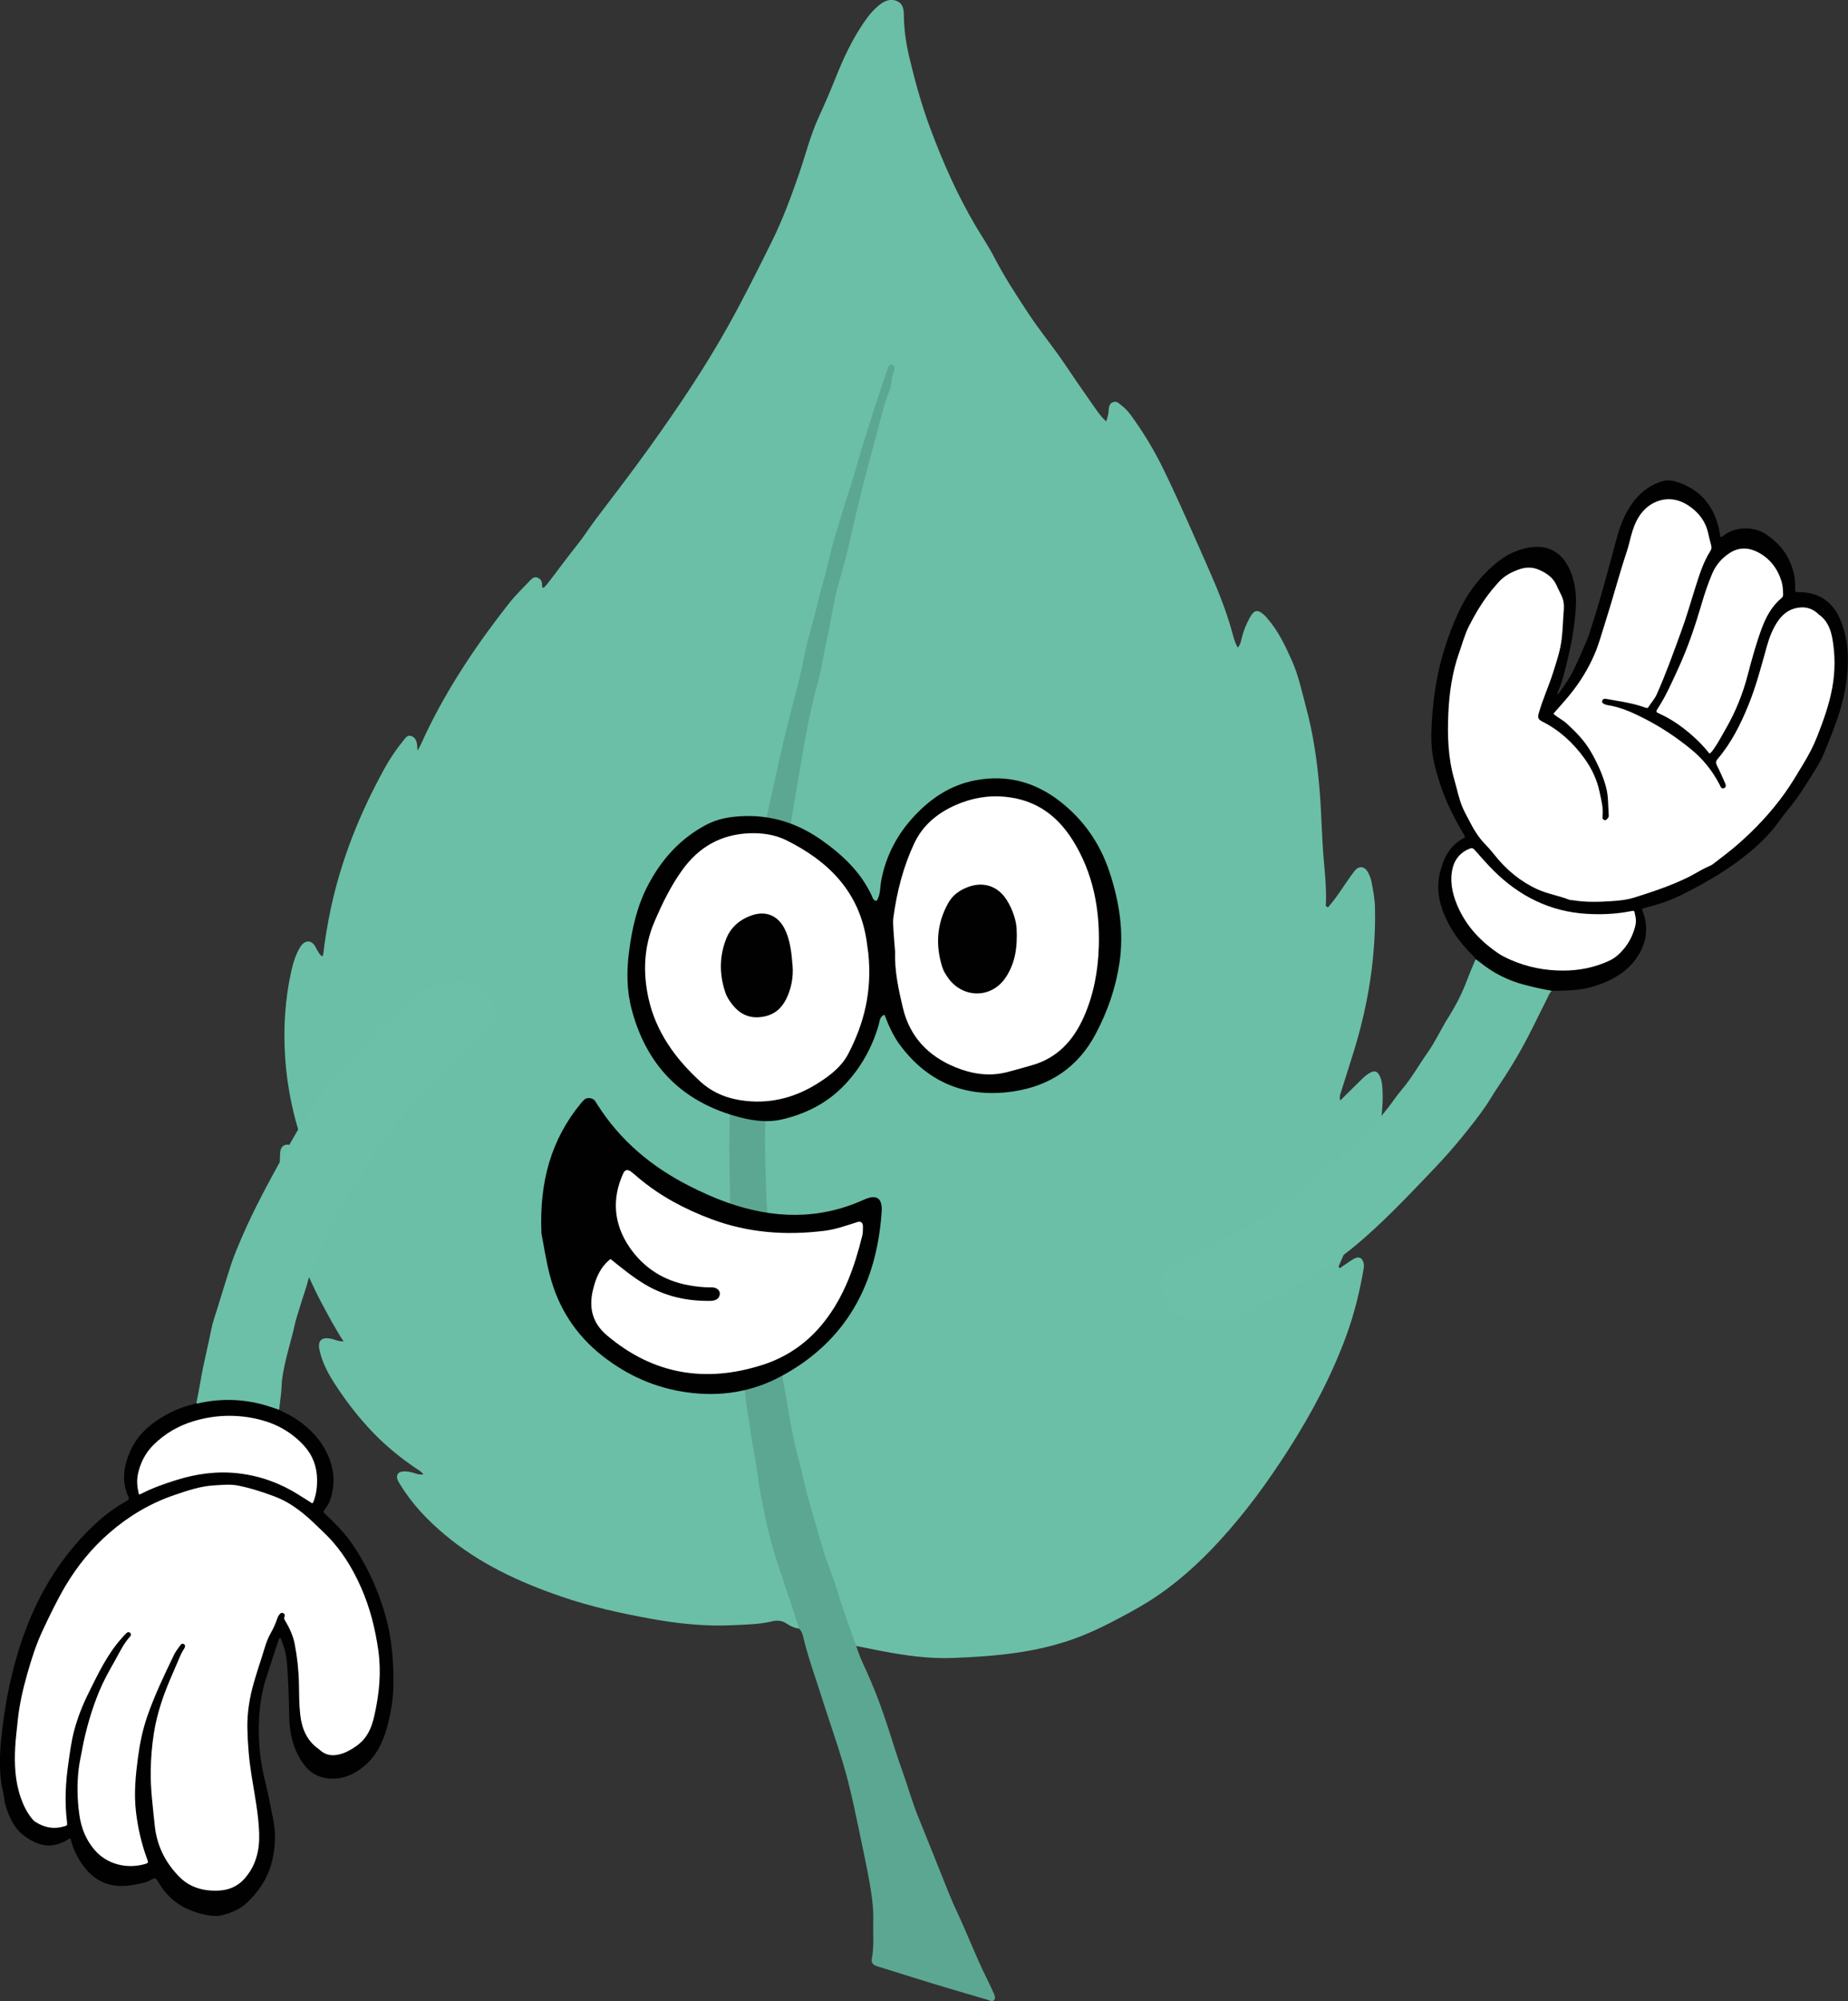 <?xml version="1.0" encoding="UTF-8"?>
<svg xmlns="http://www.w3.org/2000/svg" id="Layer_2" viewBox="0 0 418.49 453.04">
  <rect x="0" y="0" width="418.49" height="453.04" fill="#333333" stroke="none"/>
  <defs>
    <style>.cls-1{fill:#010101;}.cls-2{fill:#020101;}.cls-3{fill:#fff;}.cls-4{fill:#6cc0a8;}.cls-5{fill:#6bbfa6;}.cls-6{fill:#5ca791;}</style>
  </defs>
  <g id="Ansiktsuttrykk">
    <g>
      <g id="LEAF">
        <path class="cls-5" d="M193.91,372.61c1.93,.38,3.86,.78,5.79,1.15,5.31,1.01,10.68,1.77,16.08,1.56,9.46-.36,18.88-1.17,27.89-4.5,4.21-1.56,8.17-3.62,12.1-5.76,1.43-.78,2.84-1.59,4.22-2.45,6.1-3.81,11.39-8.57,16.24-13.87,5.83-6.36,10.9-13.3,15.53-20.55,5.29-8.29,9.91-16.93,13.26-26.22,1.72-4.77,2.9-9.66,3.77-14.64,.07-.39,.11-.82,.05-1.21-.24-1.41-1.16-1.84-2.39-1.08-1.06,.65-2.08,1.39-3.06,2.05-.32-.28-.24-.46-.17-.61,2.17-4.76,3.87-9.7,5.52-14.66,1.75-5.25,2.86-10.64,3.7-16.09,.47-3.04,.81-6.1,.63-9.19-.06-1.05-.17-2.09-.66-3.04-.53-1.03-1.09-1.2-2.13-.67-.84,.43-1.5,1.09-2.16,1.74-1.49,1.45-2.97,2.92-4.62,4.55-.28-.95,.1-1.61,.29-2.26,.97-3.16,2.02-6.3,2.98-9.47,2.07-6.85,3.52-13.83,4.19-20.95,.35-3.7,.51-7.41,.41-11.13-.05-1.99-.44-3.92-.82-5.85-.13-.67-.42-1.33-.74-1.95-.73-1.43-2.06-1.62-3.05-.36-1.14,1.46-2.15,3.03-3.21,4.56-.89,1.28-1.8,2.54-2.81,3.68-.69-.19-.48-.69-.47-1.04,.1-3.03-.16-6.04-.44-9.04-.53-5.61-.54-11.24-1.03-16.85-.53-6.19-1.4-12.31-3.03-18.34-.97-3.59-1.71-7.23-3.24-10.64-1.5-3.34-3.06-6.65-5.5-9.45-.19-.22-.37-.45-.58-.65-1.61-1.54-2.42-1.42-3.46,.5-.75,1.38-1.36,2.82-1.74,4.36-.19,.76-.27,1.59-.95,2.36-.75-1.29-1.03-2.64-1.39-3.93-1.32-4.65-3.11-9.12-5.06-13.53-3.36-7.59-6.64-15.22-10.27-22.69-2.16-4.45-4.69-8.69-7.64-12.66-.56-.75-1.2-1.43-1.94-1.99-.58-.44-1.12-1.12-1.99-.75-.83,.35-.91,1.15-.95,1.91-.04,.76-.23,1.48-.54,2.44-1.25-1.1-2.09-2.4-2.97-3.64-2.18-3.08-4.3-6.2-6.42-9.33-2.67-3.95-5.72-7.63-8.33-11.6-2.71-4.12-5.41-8.25-7.68-12.65-1.22-2.37-2.73-4.59-4.1-6.89-4.22-7.12-7.54-14.65-10.42-22.4-1.94-5.23-3.42-10.61-4.71-16.03-.73-3.09-1.18-6.27-1.21-9.48-.01-1.29-.23-2.54-1.49-3.11-1.31-.59-2.61-.23-3.76,.63-1.61,1.2-2.83,2.74-3.94,4.38-2.58,3.82-4.52,7.97-6.22,12.24-1.21,3.02-2.49,6.01-3.85,8.96-1.91,4.13-2.98,8.54-4.46,12.82-1.8,5.22-3.71,10.39-6.16,15.34-3.23,6.5-6.46,13-10.01,19.34-5.23,9.34-11.2,18.19-17.42,26.89-3.99,5.58-8.15,11.02-12.3,16.47-1.55,2.03-2.91,4.21-4.51,6.2-2.26,2.81-4.35,5.73-6.57,8.57-.28,.36-.61,.67-.91,.98-.46-.18-.31-.52-.32-.76-.02-.7-.28-1.22-.94-1.53-.73-.34-1.26,.06-1.7,.52-1.64,1.73-3.37,3.38-4.84,5.25-7.28,9.24-13.81,18.97-18.9,29.61-.59,1.24-1.08,2.52-1.83,3.73-.05-.55-.04-1.12-.15-1.66-.16-.77-.52-1.43-1.36-1.66-.8-.21-1.18,.41-1.56,.88-1.66,2.03-3.15,4.19-4.4,6.48-5.56,10.07-9.82,20.63-12.21,31.93-.72,3.41-1.29,6.83-1.69,10.29,0,.09-.12,.16-.25,.32-.72-.53-1.06-1.35-1.46-2.09-1.02-1.92-2.59-1.48-3.49-.01-1.04,1.71-1.6,3.61-2.03,5.53-1.41,6.33-1.8,12.77-1.39,19.22,.49,7.75,2.22,15.26,4.98,22.52,.04,.1,.02,.22,.06,.54-1.07-.51-1.82-1.25-2.6-1.96-.74-.68-1.52-1.47-2.59-.99-.97,.44-.96,1.51-1.01,2.44-.19,4.1,.45,8.11,1.43,12.06,1.81,7.36,4.38,14.44,7.96,21.14,1.55,2.91,3.09,5.84,5.01,8.76-1.17,.06-2.03-.46-2.95-.63-2-.37-2.92,.46-2.52,2.44,.64,3.2,2.25,5.97,4.02,8.63,2.45,3.67,5.17,7.15,8.25,10.33,2.88,2.98,6.08,5.57,9.49,7.9,.56,.38,1.2,.69,1.79,1.41-.98,.22-1.7-.19-2.41-.37-.74-.19-1.48-.33-2.23-.26-1.08,.09-1.56,.78-1.24,1.79,.12,.38,.36,.73,.57,1.07,2.67,4.43,6.18,8.11,10.12,11.42,7.82,6.57,16.88,10.77,26.46,14.05,6.61,2.27,13.41,3.77,20.26,5.01,6.06,1.1,12.19,1.76,18.36,1.46,3-.14,6.03-.15,9-.86,1.14-.27,2.24-.28,3.33,.47,.84,.58,1.81,1.05,2.88,1.16,.54-.82,.04-1.58-.19-2.32-1.52-4.82-3.17-9.6-4.72-14.41-1.86-5.72-2.91-11.61-3.82-17.52-.79-5.11-1.84-10.18-2.49-15.31-.95-7.49-1.76-14.99-2.59-22.49-.77-6.94-.53-13.92-1.05-20.86-.65-8.76-.41-17.54-.24-26.3,.23-11.55,1.24-23.04,3.06-34.48,2.54-15.96,5.18-31.9,9.16-47.56,3.41-13.4,6.37-26.9,10.05-40.24,3.88-14.06,8.22-27.97,12.83-41.8,.17-.52,.31-1.06,.76-1.47-.26,1.42-.35,2.86-.8,4.23-3.7,11.4-6.28,23.08-9.12,34.71-1.74,7.11-3.68,14.16-5.08,21.36-2.51,12.88-5.7,25.63-7.66,38.62-1.52,10.11-2.59,20.28-3.83,30.42-1.4,11.42-1.86,22.89-2.2,34.38-.13,4.47-.32,8.94-.24,13.4,.17,8.76,.52,17.51,1.26,26.25,.62,7.29,1.08,14.6,2.23,21.83,1.3,8.14,2.62,16.27,4.71,24.28,1.84,7.03,3.7,14.05,6.05,20.91,1.88,5.49,3.55,11.06,5.63,16.49,.26,.69,.38,1.49,1.22,1.79Z"></path>
        <path class="cls-6" d="M193.91,372.61c-1.46-4.15-3.06-8.25-4.29-12.48-.58-2-1.35-3.94-2.07-5.89-1.2-3.26-2.06-6.63-3.06-9.95-.97-3.2-1.85-6.43-2.59-9.7-.64-2.81-1.45-5.57-2.08-8.4-.8-3.61-1.31-7.27-1.99-10.89-.79-4.14-1.35-8.31-1.8-12.5-.41-3.73-.72-7.46-1.07-11.2-.31-3.33-.33-6.69-.96-9.99-.02-.11-.03-.23-.02-.35,.22-3.48-.28-6.95-.42-10.42-.23-5.92-.44-11.83-.23-17.74,.15-4.35,.11-8.7,.37-13.03,.14-2.31,.11-4.63,.31-6.93,.31-3.57,.42-7.16,.75-10.72,.24-2.57,.37-5.16,.83-7.74,.44-2.47,.58-5.05,.9-7.56,.45-3.49,.72-6.99,1.24-10.48,.43-2.85,.72-5.72,1.13-8.57,.47-3.31,1.01-6.61,1.61-9.9,.79-4.37,1.42-8.77,2.28-13.12,.74-3.74,1.61-7.46,2.6-11.14,.63-2.35,.99-4.74,1.49-7.11,.71-3.33,1.34-6.68,1.97-10.02,.87-4.55,2.45-8.92,3.44-13.44,.97-4.4,2-8.79,3.1-13.15,1.34-5.27,2.82-10.49,4.17-15.76,.51-1.96,1.05-3.9,1.81-5.79,.63-1.55,.52-3.31,1.17-4.88,.18-.44,.1-.99-.42-1.19-.61-.23-.82,.31-.98,.72-.35,.91-.66,1.85-.97,2.78-2.38,7.14-4.71,14.29-6.75,21.53-.7,2.49-1.61,4.94-2.34,7.43-1.14,3.88-2.46,7.71-3.33,11.67-.76,3.44-1.86,6.81-2.65,10.24-.86,3.77-2.13,7.44-2.85,11.25-1.25,6.65-3.28,13.11-4.79,19.7-1.45,6.3-2.79,12.63-4.22,18.93-1.1,4.85-1.64,9.78-2.62,14.65-.7,3.44-1.32,6.92-1.72,10.4-.42,3.67-1.13,7.29-1.58,10.96-.26,2.1-.46,4.24-.9,6.33-.04,.17-.07,.35-.05,.52,.19,2.33-.24,4.63-.43,6.93-.27,3.36-.06,6.73-.32,10.07-.68,8.88-.36,17.76-.21,26.63,.09,5.49,.48,10.98,.68,16.48,.11,3.09,.43,6.21,.86,9.3,.23,1.64,.42,3.32,.49,5,.1,2.18,.42,4.36,.8,6.52,.26,1.48,.37,2.99,.5,4.47,.25,3,.88,5.93,1.26,8.91,.43,3.37,1.23,6.69,1.64,10.07,.42,3.43,1.16,6.82,1.87,10.21,1.48,7.05,4.06,13.76,6.27,20.59,.41,1.27,.81,2.54,1.21,3.81,.81,.81,.96,1.95,1.21,2.95,1,4,2.42,7.87,3.66,11.79,1.64,5.2,3.47,10.35,5.04,15.57,1.85,6.11,3.04,12.39,4.36,18.64,.86,4.09,1.75,8.17,2.27,12.32,.19,1.56,.32,3.12,.27,4.69-.08,2.95,.22,5.92-.33,8.86-.19,1.03,.5,1.4,1.36,1.67,4.22,1.29,8.42,2.65,12.64,3.93,4.11,1.25,8.23,2.44,12.35,3.65,.42,.12,.87,.51,1.29,.07,.43-.45,.24-.98,.02-1.46-.5-1.11-1-2.22-1.55-3.31-2.52-5.04-4.5-10.32-6.9-15.41-1.31-2.78-2.4-5.66-3.55-8.52-1.72-4.25-3.39-8.52-5.13-12.76-1.39-3.39-2.35-6.92-3.59-10.36-1.19-3.27-2.19-6.61-3.27-9.92-1.19-3.64-2.48-7.25-4-10.77-1.1-2.56-2.39-5.03-3.2-7.71Z"></path>
      </g>
      <g id="Right_Arm">
        <path class="cls-4" d="M351.43,224.3c-.59,.49-.8,1.22-1.13,1.86-1.42,2.78-2.76,5.6-4.19,8.37-2.16,4.18-4.62,8.19-7.26,12.09-.7,1.03-1.31,2.13-2,3.17-1.9,2.84-4.04,5.5-6.21,8.15-3.44,4.22-7.27,8.08-11.03,11.99-2.7,2.81-5.45,5.56-8.31,8.2-3,2.77-6.11,5.41-9.49,7.72-1.94,1.33-3.92,2.6-5.95,3.8-2.78,1.65-5.54,3.35-8.43,4.81-2.13,1.07-4.16,2.35-6.27,3.45-.77,.4-1.65,.6-2.51,.79-2.2,.48-4.42,.74-6.68,.56-1.86-.15-3.65-.58-5.18-1.67-2.58-1.84-3.78-4.43-3.79-7.57,0-.96,.49-1.77,1.19-2.41,.57-.52,1.21-.93,1.93-1.25,1.74-.79,3.49-1.55,5.13-2.55,.94-.57,1.91-1.1,2.93-1.53,1.5-.62,2.81-1.6,4.23-2.37,6.24-3.33,12.17-7.16,17.75-11.5,2.41-1.87,4.57-4.04,6.84-6.07,2.77-2.47,5.46-5.02,8.04-7.69,1.12-1.16,2.14-2.42,3.14-3.69,1.12-1.41,2.1-2.93,3.27-4.3,2.23-2.62,3.9-5.62,5.86-8.41,1.54-2.2,2.72-4.62,4.06-6.94,.26-.44,.55-.87,.82-1.31,1.57-2.54,2.92-5.19,3.97-7.98,.62-1.65,1.31-3.26,2.01-4.88,.78-.04,1.29,.49,1.8,.93,2.6,2.21,5.66,3.47,8.87,4.43,1.86,.56,3.75,1.02,5.67,1.3,.35,.05,.75,.08,.91,.5Z"></path>
        <path class="cls-2" d="M351.43,224.3c-2.09-.38-4.16-.82-6.22-1.37-3.72-.98-7.07-2.66-10.05-5.08-.31-.25-.65-.47-.98-.71-.25-.46-.63-.81-.99-1.17-2.88-2.91-5.19-6.19-6.57-10.08-1.07-3.03-1.27-6.08-.3-9.19,.37-1.2,.74-2.37,1.41-3.45,1-1.6,2.3-2.85,4-3.66-.03-.47-.29-.8-.49-1.14-2.05-3.5-3.87-7.1-5.12-10.97-.85-2.63-1.61-5.28-1.87-8.04-.2-2.13-.12-4.26,.02-6.39,.33-5.26,1.11-10.45,2.64-15.51,.94-3.14,2.09-6.19,3.48-9.16,1.93-4.09,4.58-7.62,7.99-10.55,2.58-2.22,5.53-3.72,9.01-4.01,3.56-.3,6.28,1.5,7.83,4.59,1.4,2.79,1.8,5.75,1.64,8.88-.23,4.59-1.11,9.05-2.22,13.46-.49,1.94-.96,3.93-1.82,5.77-.09,.19-.2,.39-.05,.74,1-1.46,2.06-2.77,2.88-4.27,1.39-2.56,2.48-5.25,3.65-7.9,.5-1.14,.82-2.35,1.21-3.54,1.74-5.31,3.16-10.71,4.63-16.1,.82-3.01,1.5-6.08,2.92-8.89,1.77-3.48,4.25-6.25,8.09-7.54,1.05-.35,2.1-.37,3.15-.06,5.4,1.58,8.65,5.19,9.94,10.62,.15,.64,.22,1.3,.32,1.89,.47,.19,.65-.13,.85-.29,2.57-2.02,6.86-2.11,9.71-.11,1.94,1.36,3.54,2.95,4.68,5.03,1.21,2.22,1.82,4.56,1.73,7.09-.03,.85-.02,.84,.87,.85,3.32,.03,6.11,1.18,8.09,3.95,.91,1.27,1.51,2.7,1.95,4.18,.62,2.08,.96,4.22,1.01,6.41,.1,4.34-.6,8.53-1.9,12.69-1.02,3.28-2.33,6.42-3.64,9.58-.56,1.35-1.34,2.61-2.12,3.86-1.85,3-3.71,6-6,8.71-1.09,1.29-2,2.72-3.07,4.03-2.2,2.7-4.78,4.98-7.54,7.07-4.09,3.1-8.53,5.62-13.1,7.92-2.53,1.28-5.21,2.21-7.96,2.93-.43,.11-.87,.18-1.3,.42,.19,.55,.4,1.09,.56,1.65,.79,2.91,.4,5.68-1.07,8.3-2.27,4.05-5.99,6.13-10.22,7.5-2.8,.91-5.71,.98-8.62,1.05-.36,0-.72,0-1.08,0Z"></path>
        <path class="cls-3" d="M351.81,161.52c1.21-1.39,2.4-2.69,3.52-4.05,2.36-2.85,4.3-5.98,5.76-9.36,.99-2.29,1.62-4.72,2.39-7.1,1.73-5.39,3.15-10.87,4.94-16.24,.51-1.53,.8-3.14,1.3-4.67,.5-1.54,1.18-3.01,2.25-4.26,2.23-2.62,6.33-4.08,10.34-1.43,2.31,1.52,3.9,3.54,4.51,6.27,.21,.93,.44,1.86,.69,2.78,.12,.46,.08,.85-.18,1.26-1.64,2.57-2.51,5.47-3.43,8.34-1.04,3.26-1.96,6.56-3.14,9.76-1.77,4.83-3.48,9.68-5.59,14.38-.47,1.05-1.27,1.89-1.87,2.86-.18,.29-.44,.23-.68,.14-2.22-.82-4.53-1.25-6.85-1.63-.69-.11-1.38-.23-2.06-.36-.41-.08-.77,.02-.88,.44-.13,.46,.25,.64,.6,.79,.2,.09,.42,.15,.63,.18,3.02,.47,5.77,1.74,8.45,3.11,3.74,1.92,7.22,4.25,10.47,6.91,2.72,2.22,4.84,4.9,6.45,8.01,.2,.4,.37,1.03,1,.76,.62-.26,.34-.84,.17-1.25-.55-1.28-1.12-2.56-1.76-3.8-.31-.6-.34-1.01,.13-1.55,3.09-3.63,5.19-7.82,6.97-12.2,1.75-4.3,2.91-8.79,4.16-13.25,.57-2.06,1.34-4.06,2.57-5.83,1.26-1.81,2.96-2.93,5.24-3.03,1.43-.06,2.66,.42,3.72,1.37,.08,.07,.15,.16,.24,.23,1.96,1.37,2.72,3.38,3.11,5.62,.63,3.66,.61,7.3-.05,10.97-.7,3.82-2.01,7.45-3.42,11.04-.84,2.15-1.93,4.2-3.13,6.19-1.35,2.23-2.67,4.48-4.19,6.61-3.07,4.3-6.66,8.12-10.63,11.59-1.8,1.58-3.72,3-5.61,4.46-.5,.39-1.11,.58-1.67,.85-1.36,.66-2.62,1.48-3.98,2.15-3.94,1.94-8.09,3.31-12.26,4.62-1.65,.52-3.38,.68-5.11,.8-2.9,.19-5.8,.28-8.69-.2-.29-.05-.61-.02-.87-.12-2.36-.92-4.9-1.31-7.22-2.37-3.92-1.8-7.13-4.49-9.78-7.87-.66-.84-1.37-1.63-2.11-2.4-1.56-1.6-2.66-3.51-3.66-5.48-.45-.88-.94-1.74-1.34-2.65-.89-2.04-1.28-4.21-1.9-6.33-1.45-4.98-1.61-10.07-1.37-15.2,.22-4.64,.88-9.23,2.44-13.62,.71-2,1.24-4.08,2.21-5.99,1.47-2.89,3.13-5.66,5.17-8.18,.48-.6,1.01-1.17,1.51-1.75,1.31-1.5,3-2.37,4.82-2.99,1.42-.48,2.88-.5,4.31,.11,1.78,.76,3.29,1.78,4.09,3.64,.33,.78,.75,1.51,1.1,2.29,.43,.95,.59,1.95,.5,3.01-.19,2.27-.22,4.55-.5,6.82-.32,2.66-1.18,5.15-1.98,7.67-.97,3.05-2.32,5.96-3.19,9.04-.28,1.01-.16,1.43,.75,1.89,3.9,1.95,7.02,4.83,9.55,8.32,1.65,2.27,2.87,4.8,3.45,7.58,.38,1.83,.9,3.65,.69,5.56-.04,.34-.02,.69,.36,.84,.45,.17,.65-.2,.88-.48,.15-.18,.18-.39,.16-.62-.17-2.12-.05-4.26-.62-6.35-.8-2.93-2.04-5.66-3.59-8.26-1.41-2.37-3.32-4.3-5.33-6.14-.57-.52-1.24-.91-1.88-1.35-.36-.25-.75-.45-1.08-.87Z"></path>
        <path class="cls-3" d="M387.13,170.6c-1.2-1.52-2.53-2.88-3.96-4.14-2.28-2-4.73-3.72-7.51-4.96-.66-.29-.69-.43-.31-1.02,1.94-2.96,3.34-6.2,4.81-9.4,2.16-4.72,3.79-9.63,5.25-14.61,.65-2.22,1.4-4.41,2.3-6.55,.87-2.08,2.29-3.69,4.17-4.85,2.02-1.24,4.18-1.12,6.22-.06,2.7,1.41,4.44,3.69,5.33,6.58,.29,.94,.34,1.95,.37,2.94,.01,.34-.07,.61-.37,.86-2.28,1.89-3.59,4.42-4.58,7.15-1.22,3.35-2.16,6.78-3.06,10.23-1.12,4.31-2.78,8.42-5.02,12.29-.86,1.49-1.66,3.03-2.65,4.45-.27,.39-.53,.78-.98,1.08Z"></path>
        <path class="cls-3" d="M339.12,215.69c-4.41-3.05-7.36-6.54-9.17-10.88-1.13-2.7-1.71-5.62-.93-8.52,.53-1.96,1.87-3.45,3.86-4.21,.43-.16,.72-.07,1.05,.3,1.39,1.57,2.76,3.16,4.24,4.64,5.86,5.85,12.84,9.36,21.2,9.85,3.09,.18,6.17,.07,9.23-.47,1.8-.32,1.4-.48,1.78,1.23,.16,.73,.08,1.45-.11,2.18-.59,2.22-1.65,4.15-3.26,5.79-.7,.72-1.46,1.34-2.37,1.78-3.38,1.62-6.97,2.34-10.69,2.34-4.12,0-8.12-.79-11.91-2.46-1.21-.53-2.38-1.15-2.92-1.57Z"></path>
      </g>
      <g id="Left_Arm">
        <path class="cls-4" d="M44.46,317.64c.31-1.59,.65-3.17,.91-4.77,.67-4.06,1.72-8.05,2.51-12.09,.29-1.47,.82-2.9,1.26-4.33,1.01-3.26,2.01-6.53,3.05-9.78,.74-2.31,1.7-4.54,2.66-6.76,2.62-6.08,5.78-11.89,8.97-17.69,2.91-5.28,5.91-10.51,9.5-15.37,1.75-2.37,3.6-4.65,5.62-6.79,2.93-3.1,5.78-6.27,8.95-9.13,1.63-1.47,3.05-3.18,4.67-4.67,.77-.71,1.72-1.25,2.67-1.71,1.72-.83,3.48-1.59,5.36-2,2.04-.44,4.06-.59,6.08,.12,2.63,.94,4.35,2.77,5.38,5.32,.32,.8,.54,1.59,.35,2.46-.22,1.02-.81,1.85-1.55,2.49-2.04,1.75-3.97,3.59-5.92,5.44-4.16,3.95-8.27,7.94-12.06,12.24-4.22,4.78-8.08,9.81-11.27,15.35-.99,1.72-2.15,3.34-3.16,5.05-2.39,4.01-4.55,8.14-6.17,12.54-.6,1.62-1.19,3.24-1.96,4.79-.51,1.03-.67,2.17-1.04,3.25-.72,2.15-1.37,4.33-2.05,6.5-.41,1.3-.64,2.64-.99,3.95-.86,3.3-1.84,6.58-2.31,9.98-.07,.47-.12,.94-.13,1.42-.06,1.91-.38,3.79-.58,5.69-.52,.29-1,.05-1.48-.12-5.18-1.76-10.45-2.27-15.85-1.26-.49,.09-1.01,.32-1.45-.13Z"></path>
        <path class="cls-2" d="M44.46,317.64c.3,.17,.57,0,.85-.06,4.83-1.01,9.62-.88,14.38,.42,1.2,.33,2.37,.76,3.55,1.15,1.23,.66,2.51,1.23,3.67,1.99,3.47,2.26,6.18,5.21,7.69,9.11,1.13,2.93,1.25,5.94,.28,8.96-.28,.89-.71,1.68-1.28,2.42-.48,.62-.46,.64,.09,1.15,2.27,2.1,4.4,4.32,6.17,6.88,.82,1.18,1.56,2.4,2.27,3.65,2.17,3.82,3.82,7.87,5.06,12.08,1.49,5.08,1.94,10.31,1.91,15.6-.02,3.34-.52,6.6-1.39,9.8-.95,3.52-2.47,6.78-5.41,9.15-2.24,1.81-4.77,2.91-7.72,2.67-2.58-.21-4.54-1.37-6.03-3.54-2.23-3.23-3-6.82-3.06-10.63-.07-3.97-.18-7.94-.5-11.9-.16-1.98-.62-3.9-1.48-5.77-.43,.16-.44,.53-.53,.8-.93,2.82-1.86,5.65-2.76,8.48-.97,3.03-1.42,6.15-1.56,9.33-.2,4.51,.17,8.95,1.26,13.34,.77,3.1,1.39,6.24,1.99,9.38,.59,3.06,.44,6.08-.26,9.07-.88,3.8-2.96,6.95-5.76,9.59-1.52,1.44-3.44,2.23-5.46,2.76-.82,.22-1.68,.26-2.52,.16-1.95-.22-3.83-.81-5.6-1.61-2.75-1.25-4.83-3.3-6.38-5.89-.71-1.19-.73-1.2-2-.5-.69,.38-1.46,.55-2.19,.72-4.87,1.1-9.49,.89-13.18-4.47-1.11-1.62-1.98-3.35-2.47-5.27-.05-.18-.07-.36-.28-.52-1,.72-2.11,1.2-3.35,1.48-1.65,.38-3.17,.05-4.6-.61-2.39-1.11-4.29-2.76-5.42-5.26-.69-1.52-1.32-3-1.49-4.69-.11-1.12-.49-2.22-.65-3.35-.44-3.23-.38-6.45-.06-9.68,.41-4.06,.97-8.11,1.82-12.1,1.64-7.65,4.06-15.04,7.85-21.92,3.01-5.48,6.78-10.42,11.32-14.71,2.24-2.12,4.71-4,7.43-5.51,.46-.25,.64-.47,.39-1.02-1.57-3.51-1.06-6.92,.47-10.32,1.61-3.6,4.37-6.02,7.68-7.94,2.02-1.16,4.16-2.04,6.43-2.58,.28-.07,.54-.2,.81-.31Z"></path>
        <path class="cls-3" d="M18.62,395.91c.87-4.53,2.14-8.94,3.91-13.19,.95-2.28,2.16-4.43,3.37-6.57,1.11-1.94,2.02-4.01,3.56-5.69,.22-.24,.29-.53,.05-.79-.29-.31-.63-.22-.88,.02-.4,.37-.76,.8-1.12,1.21-3.25,3.64-5.3,8.02-7.44,12.32-1.38,2.77-2.51,5.64-3.3,8.64-.62,2.36-.92,4.76-1.27,7.16-.65,4.46-.89,8.92-.33,13.41,.1,.81,.07,.81-.73,1.04-2.31,.67-4.43,.24-6.42-1.04-.35-.22-.62-.52-.87-.84-1.11-1.39-1.86-2.96-2.45-4.65-1.3-3.73-1.46-7.56-1.26-11.43,.11-2.02,.38-4.02,.58-6.03,.36-3.6,1.17-7.11,2.16-10.58,.94-3.32,1.99-6.62,3.46-9.76,1.61-3.43,3.24-6.84,5.17-10.11,2.71-4.56,6.02-8.62,10.03-12.09,4.36-3.77,9.23-6.66,14.7-8.52,2.89-.98,5.78-1.98,8.87-2.16,1.83-.11,3.68-.32,5.5,.04,2.78,.54,5.46,1.42,8.13,2.41,3.99,1.47,7.09,4.1,10.04,7.01,.68,.67,1.4,1.31,2.06,1.99,3.28,3.35,5.68,7.28,7.58,11.55,2.05,4.61,3.27,9.44,3.96,14.42,.68,4.87,.21,9.68-.85,14.46-.34,1.55-.78,3.05-1.61,4.43-1,1.68-2.47,2.79-4.14,3.69-.42,.23-.85,.45-1.3,.61-1.9,.68-3.74,.76-5.35-.72-.08-.07-.16-.15-.25-.21-2.68-1.87-3.81-4.57-4.18-7.69-.27-2.34-.26-4.7-.3-7.05-.06-3.06-.39-6.09-.97-9.08-.35-1.78-1.1-3.43-2.01-4.99-.22-.38-.53-.7-.28-1.21,.14-.3,.01-.59-.29-.74-.37-.19-.64,0-.85,.28-.17,.23-.36,.48-.45,.75-.4,1.23-.92,2.41-1.56,3.52-.97,1.68-1.4,3.55-1.99,5.36-.61,1.89-1.23,3.77-1.78,5.68-.98,3.4-1.57,6.86-1.5,10.43,.07,3.69,.39,7.32,.98,10.96,.69,4.28,1.55,8.55,1.69,12.89,.12,3.76-.71,7.29-3.32,10.23-1.63,1.84-3.69,2.63-6.05,2.71-2.23,.08-4.42-.27-6.4-1.36-1.33-.73-2.43-1.8-3.4-2.95-2.54-2.99-4.06-6.44-4.47-10.37-.42-4.13-.98-8.25-.92-12.42,.04-2.87,.27-5.72,.72-8.56,.74-4.73,2.34-9.18,4.27-13.53,.62-1.41,1.2-2.84,1.83-4.25,.22-.5,.54-.96,.81-1.44,.18-.31,.25-.64-.07-.89-.35-.27-.66-.06-.85,.22-.51,.72-1.08,1.42-1.45,2.2-2.21,4.6-4.44,9.21-6.09,14.05-1,2.93-1.63,5.96-2.04,9.03-.55,4.12-.96,8.26-.47,12.42,.43,3.66,1.25,7.24,2.53,10.71,.31,.83,.31,.89-.57,1.14-4.06,1.14-8.55,.05-11.33-3.21-1.98-2.32-3.03-4.97-3.45-7.97-.49-3.45-.56-6.88-.16-10.33,.18-1.53,.54-3.04,.82-4.56Z"></path>
        <path class="cls-3" d="M70.69,340.31c-1.02-.64-2.06-1.31-3.12-1.97-4.14-2.6-8.61-4.22-13.48-4.8-4.88-.58-9.59,.07-14.24,1.53-2.7,.85-5.37,1.78-7.89,3.09-.13,.07-.28,.08-.5,.15-.38-1.54-.55-3.05-.23-4.59,.53-2.54,1.67-4.78,3.51-6.62,2.6-2.59,5.71-4.38,9.22-5.42,4.9-1.45,9.87-1.56,14.81-.33,3.93,.98,7.37,2.93,10.11,5.96,1.97,2.18,2.92,4.79,2.93,7.76,0,1.6-.18,3.15-.74,4.64-.07,.2-.09,.44-.38,.59Z"></path>
      </g>
      <g id="Happy_Eksempel_">
        <path class="cls-1" d="M198.49,203.96c.95-1.36,.78-3.08,1.07-4.62,1.06-5.66,3.64-10.5,7.52-14.64,3.78-4.04,8.22-7,13.81-8.06,7.14-1.35,13.48,.37,19.12,4.75,5.38,4.18,9.11,9.53,11.27,16.08,2.21,6.7,3.26,13.46,2.24,20.44-.83,5.67-2.69,11.03-5.39,16.13-4,7.56-10.38,11.78-18.59,13.02-10.52,1.58-19.27-1.82-25.72-10.48-1.55-2.07-2.59-4.45-3.53-6.88-1.13,.46-1.07,1.48-1.31,2.33-1.46,5.04-3.94,9.51-7.52,13.35-3.92,4.21-8.8,6.73-14.34,8.02-3.69,.85-7.33,.21-10.85-.82-12.23-3.57-19.89-11.63-23.19-23.94-1.18-4.41-1.21-8.77-.62-13.29,.69-5.31,1.85-10.41,4.38-15.15,3-5.64,7.09-10.23,12.77-13.32,1.93-1.05,3.95-1.66,6.16-1.93,7.51-.91,14.25,.94,20.37,5.29,4.71,3.34,8.82,7.21,11.29,12.56,.2,.44,.28,1.02,1.08,1.16Z"></path>
        <path class="cls-1" d="M122.61,279.17c-.49-11.58,2.15-21.16,8.95-29.42,.26-.31,.53-.62,.83-.88,.57-.47,1.74-.36,2.24,.21,.26,.3,.46,.66,.67,1,5.16,8.12,12.26,14.06,20.76,18.37,2.78,1.41,5.63,2.71,8.57,3.75,10.34,3.66,20.66,4.04,30.89-.57,3.01-1.36,4.37-.5,4.13,2.85-1.16,16.26-8.01,29.12-22.72,37.05-6.64,3.58-13.77,4.7-21.28,3.67-7.18-.98-13.53-3.8-19.2-8.24-6.09-4.77-10.07-10.96-11.97-18.42-.87-3.41-1.39-6.9-1.88-9.37Z"></path>
        <path class="cls-3" d="M196.64,215.84c.88,8.59-.97,15.86-4.55,22.73-1.49,2.86-3.98,4.78-6.61,6.48-5.05,3.26-10.55,4.82-16.61,4.17-3.89-.42-7.38-1.73-10.28-4.39-5.72-5.23-10.13-11.36-11.78-19.04-1.24-5.79-.98-11.59,1.4-17.15,1.76-4.12,3.72-8.14,6.36-11.78,3.73-5.15,8.73-7.98,15.14-8.23,2.9-.11,5.79,.31,8.32,1.56,9.58,4.74,16.56,11.68,18.22,22.8,.18,1.21,.33,2.42,.39,2.84Z"></path>
        <path class="cls-3" d="M202.69,215.34c-.13-1.62-.27-3.24-.37-4.86-.05-.94-.13-1.91,0-2.84,.79-5.8,2.23-11.43,4.72-16.74,1.93-4.12,5.33-6.88,9.36-8.65,3.59-1.58,7.38-2.29,11.47-1.85,6.81,.72,11.59,4.28,15.06,9.81,4.6,7.35,6.17,15.56,5.9,24.11-.17,5.44-1.14,10.78-3.35,15.8-2.34,5.31-5.93,9.34-11.72,11-1.95,.56-3.89,1.13-5.86,1.62-3.97,.99-7.86,.36-11.54-1.14-6.12-2.5-10.32-6.86-11.89-13.42-1.01-4.22-1.92-8.46-1.77-12.85Z"></path>
        <path class="cls-3" d="M138.25,285c2.53,2.04,5.04,4.1,7.84,5.77,4.45,2.64,9.27,3.74,14.38,3.72,.27,0,.54,0,.81-.03,.87-.11,1.56-.47,1.72-1.42,.15-.85-.67-1.65-1.89-1.62-1.78,.04-3.51-.17-5.25-.49-5.64-1.03-10.18-4-13.33-8.62-3.49-5.12-4.06-10.82-1.42-16.63,.43-.95,1.01-1.06,1.9-.37,.54,.42,1.04,.87,1.56,1.31,4.93,4.15,10.47,7.09,16.53,9.36,8.38,3.13,16.87,3.72,25.62,2.64,2.58-.32,4.99-1.21,7.45-1.98,.79-.25,1.27,.17,1.25,1.04-.02,.68,.01,1.38-.15,2.03-1.74,7.01-4.06,13.72-8.64,19.53-3.67,4.66-8.3,7.9-13.78,9.68-12.93,4.2-24.86,2.31-35.42-6.64-3.29-2.78-4.12-6.25-3.16-10.24,.63-2.65,1.62-5.17,3.98-7.03Z"></path>
        <path class="cls-1" d="M179.39,217.72c.35,2.47,.07,5.15-1.01,7.7-.93,2.2-2.36,3.92-4.82,4.57-3.08,.81-5.63,0-7.61-2.45-.67-.83-1.32-1.77-1.66-2.77-1.36-3.96-1.43-7.97,.04-11.94,1.06-2.88,3.15-4.68,6-5.65,3.03-1.03,5.69,.03,7.22,2.83,.98,1.79,1.59,4.26,1.85,7.72Z"></path>
        <path class="cls-1" d="M230.21,210.02c.25,4.7-.41,7.95-2.26,10.94-3.22,5.23-9.91,5.09-13.23,.44-.54-.76-1.06-1.6-1.34-2.48-1.58-5.01-1.23-9.88,1.35-14.49,.95-1.71,2.46-2.84,4.29-3.56,3.5-1.38,6.81-.41,8.87,2.73,1.51,2.31,2.21,4.91,2.31,6.42Z"></path>
      </g>
    </g>
  </g>
</svg>
